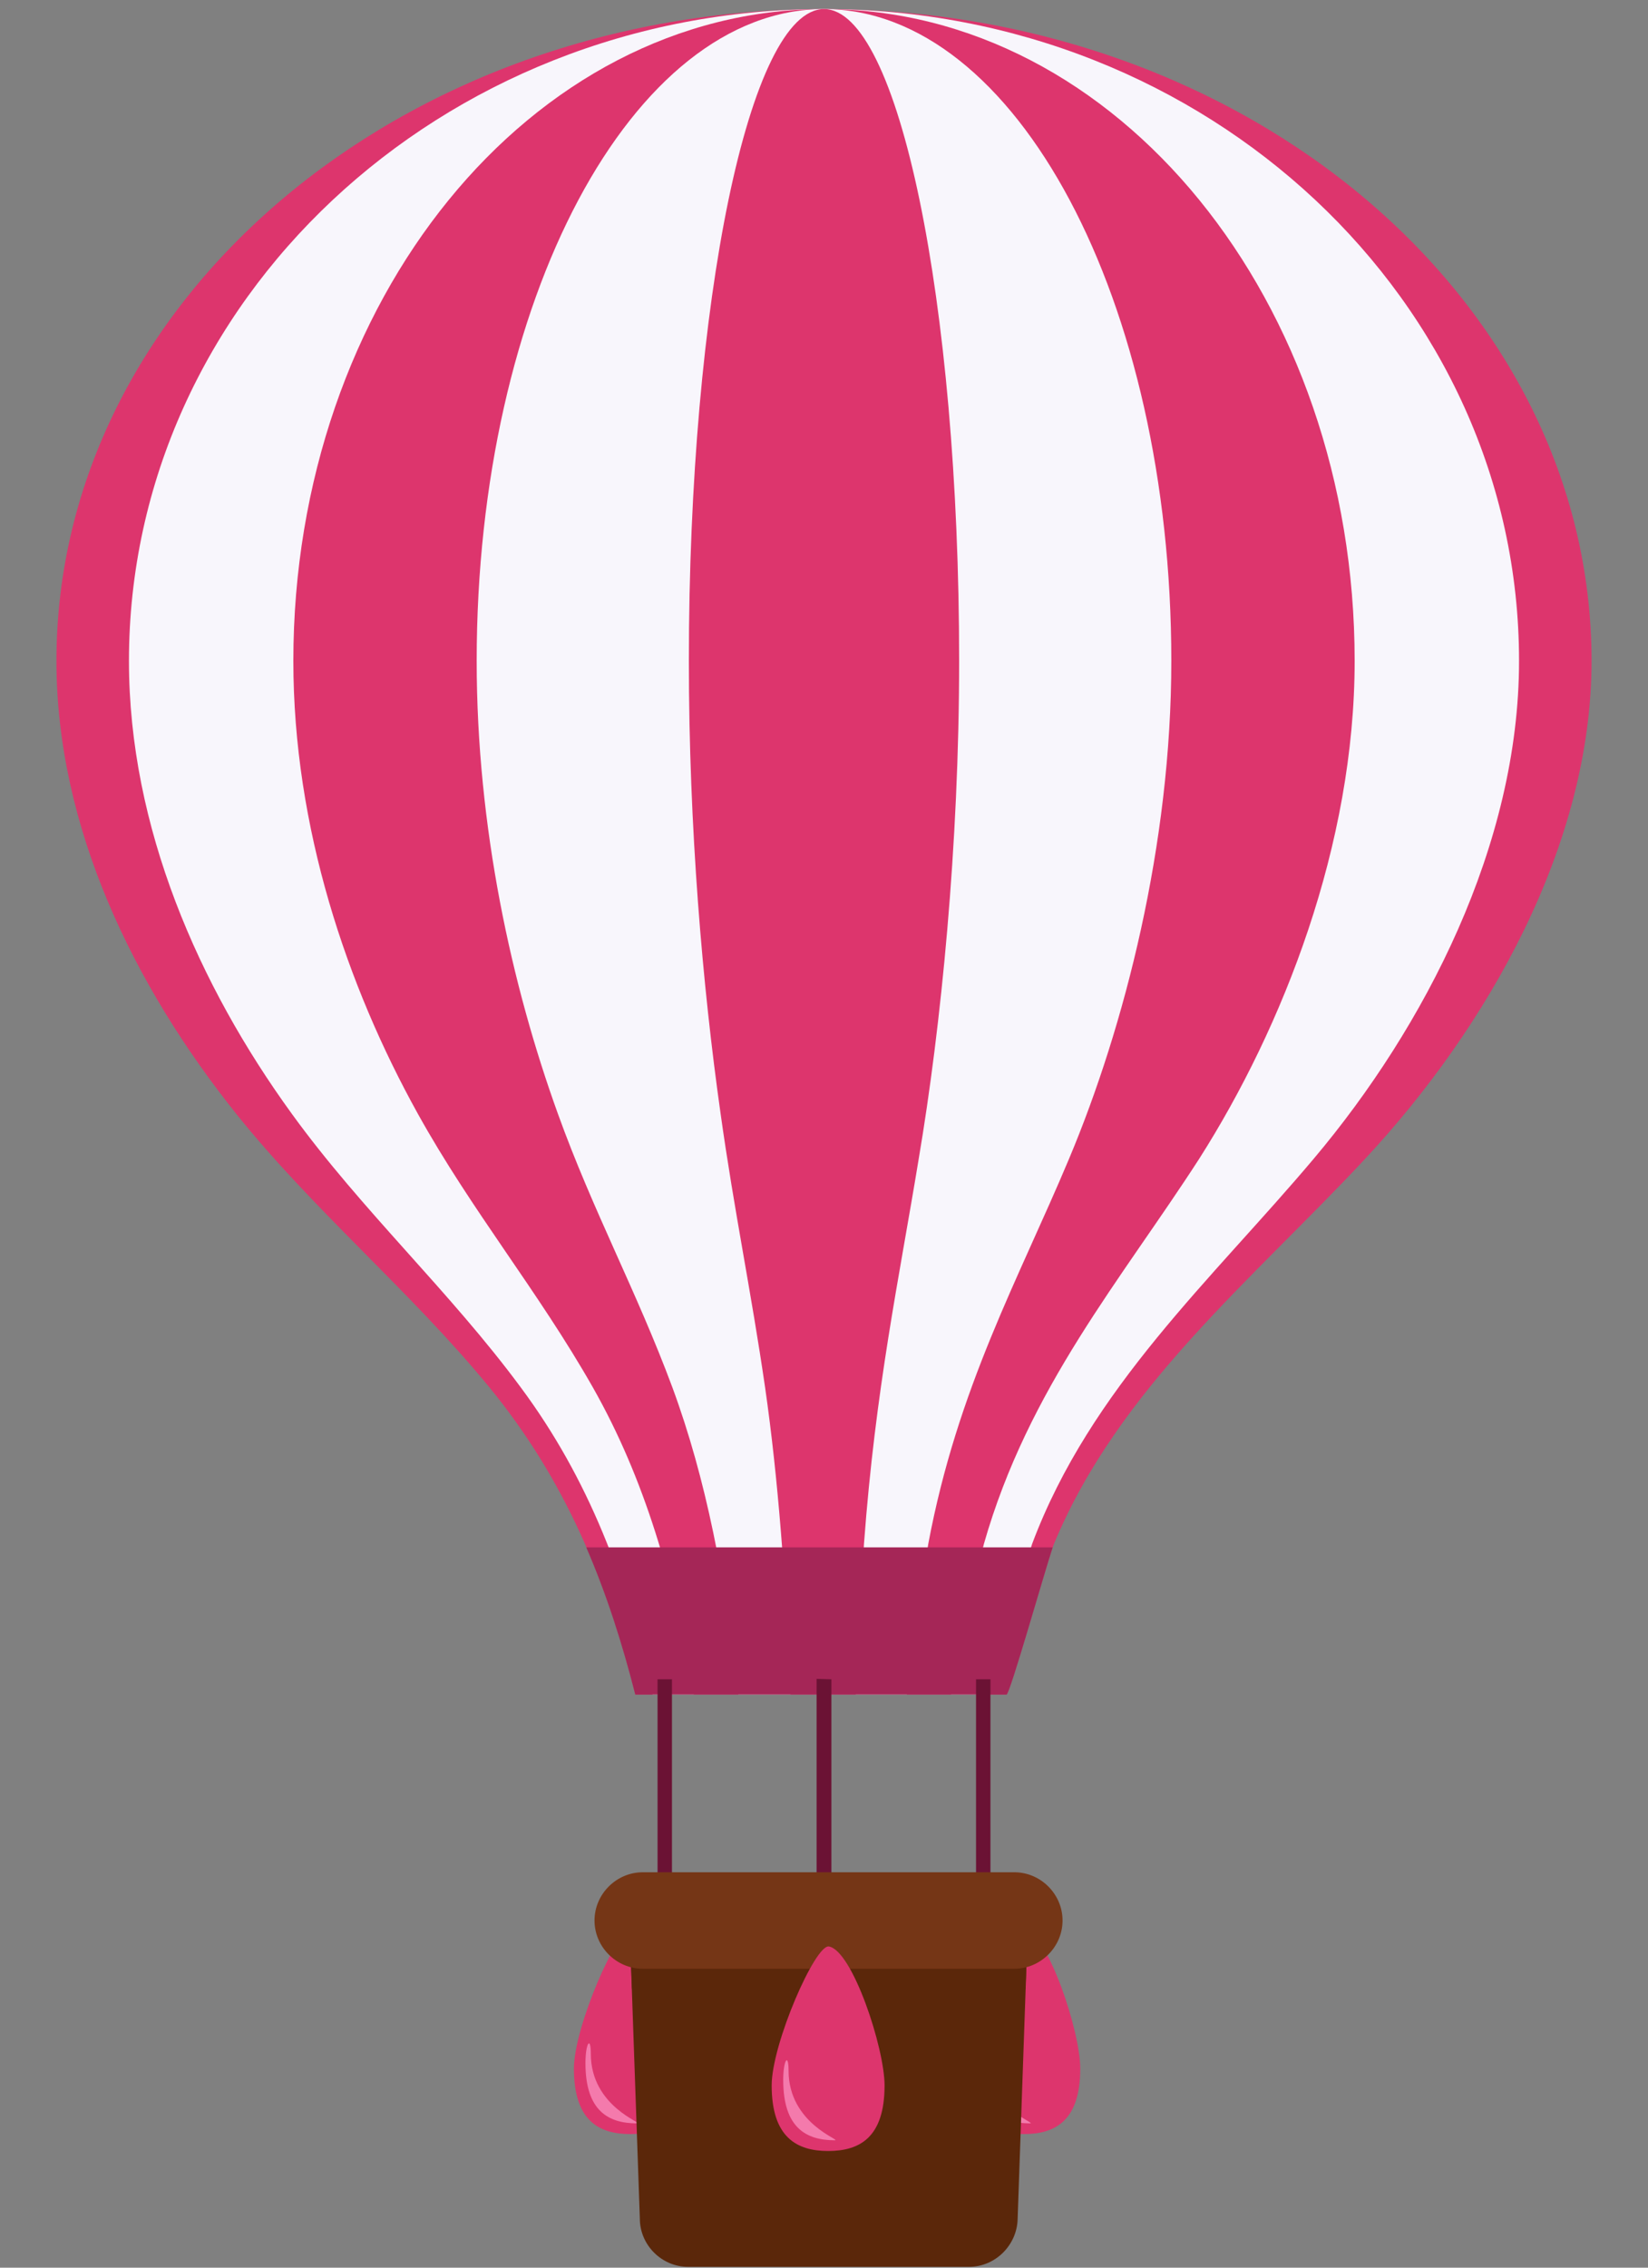 <?xml version="1.0" encoding="utf-8"?>
<!-- Generator: Adobe Illustrator 21.0.2, SVG Export Plug-In . SVG Version: 6.00 Build 0)  -->
<svg version="1.1" id="Layer_1" xmlns="http://www.w3.org/2000/svg" xmlns:xlink="http://www.w3.org/1999/xlink" x="0px" y="0px"
	 viewBox="0 0 400 550" style="enable-background:new 0 0 400 550;" xml:space="preserve">
<rect x="0" y="0" width="400" height="550" fill="#808080" stroke="none"/>
<style type="text/css">
	.st0{fill:#DD356D;}
	.st1{fill:#F8F6FC;}
	.st2{fill:#A52657;}
	.st3{fill:#6B1234;}
	.st4{fill:#F47AAC;}
	.st5{fill:#5B270A;}
	.st6{fill:#753616;}
</style>
<g>
	<g>
		<g>
			<path class="st0" d="M386.3,160.3C386.3,73,302.9,2.2,200,2.2S13.7,73,13.7,160.3c0,40.4,18.8,78.8,43.6,109.8
				c18.9,23.6,42.3,43,61.5,66.4c18.2,22.2,28.5,46.8,35.4,74.5h43.9h2.3c0,0,43.9,0,43.9,0c0.8,0,10.2-33.4,11.5-36.5
				c15.7-37.9,48.3-64.2,75.6-93.5C361.1,249.1,386.3,204.9,386.3,160.3z"/>
			<path class="st1" d="M368.7,160.3C368.7,73,293.1,2.2,200,2.2C106.9,2.2,31.3,73,31.3,160.3c0,40.4,17,78.8,39.5,109.8
				c17.1,23.6,38.3,43,55.6,66.4c16.5,22.2,25.8,46.8,32,74.5h39.8h2.1c0,0,39.7,0,39.8,0c0.7,0,9.3-33.4,10.4-36.5
				c14.2-37.9,43.7-64.2,68.4-93.5C345.8,249.1,368.7,204.9,368.7,160.3z"/>
			<path class="st0" d="M328.8,160.3C328.8,73,271.2,2.2,200,2.2C128.8,2.2,71.2,73,71.2,160.3c0,40.4,13,78.8,30.2,109.8
				c13.1,23.6,29.2,43,42.5,66.4c12.6,22.2,19.7,46.8,24.5,74.5h30.4h1.6c0,0,30.4,0,30.4,0c0.6,0,7.1-33.4,8-36.5
				c10.8-37.9,33.4-64.2,52.3-93.5C311.4,249.1,328.8,204.9,328.8,160.3z"/>
			<path class="st1" d="M284.3,160.3C284.3,73,246.6,2.2,200,2.2c-46.6,0-84.3,70.8-84.3,158.1c0,40.4,8.5,78.8,19.7,109.8
				c8.5,23.6,19.1,43,27.8,66.4c8.2,22.2,12.9,46.8,16,74.5h19.9h1.1c0,0,19.9,0,19.9,0c0.4,0,4.6-33.4,5.2-36.5
				c7.1-37.9,21.9-64.2,34.2-93.5C272.9,249.1,284.3,204.9,284.3,160.3z"/>
			<path class="st0" d="M232.8,160.3C232.8,73,218.1,2.2,200,2.2c-18.1,0-32.8,70.8-32.8,158.1c0,40.4,3.3,78.8,7.7,109.8
				c3.3,23.6,7.4,43,10.8,66.4c3.2,22.2,5,46.8,6.2,74.5h7.7h0.4c0,0,7.7,0,7.7,0c0.1,0,1.8-33.4,2-36.5
				c2.8-37.9,8.5-64.2,13.3-93.5C228.4,249.1,232.8,204.9,232.8,160.3z"/>
		</g>
		<path class="st2" d="M142.3,375.3c4.9,11.3,8.7,23.2,11.9,35.7h43.9h2.3c0,0,43.9,0,43.9,0c0.8,0,9.2-29.7,11.2-35.7H142.3z"/>
	</g>
	<g>
		<g>
			<g>
				<rect x="159.6" y="407.3" class="st3" width="3.5" height="55.8"/>
				<rect x="236.9" y="407.3" class="st3" width="3.5" height="55.8"/>
			</g>
			<polygon class="st3" points="201.8,463.2 198.2,463.2 198.2,407.2 201.8,407.3 			"/>
		</g>
		<g>
			<g>
				<g>
					<path class="st0" d="M166.7,501.7c0,12.7-6.1,15.9-13.7,15.9s-13.7-3.2-13.7-15.9c0-10.1,10.6-34.3,13.9-33.7
						C158.8,469,166.7,492.6,166.7,501.7z"/>
					<path class="st4" d="M143.4,498.1c0-4.4-1.3-2.6-1.3,2.3c0,11.6,5.6,14.6,12.5,14.6C156.5,515,143.4,511.1,143.4,498.1z"/>
				</g>
				<g>
					<path class="st0" d="M262.2,501.7c0,12.7-6.1,15.9-13.7,15.9s-13.7-3.2-13.7-15.9c0-10.1,10.6-34.3,13.9-33.7
						C254.3,469,262.2,492.6,262.2,501.7z"/>
					<path class="st4" d="M238.8,498.1c0-4.4-1.3-2.6-1.3,2.3c0,11.6,5.6,14.6,12.5,14.6C251.9,515,238.8,511.1,238.8,498.1z"/>
				</g>
			</g>
			<g>
				<path class="st5" d="M235.2,549.8H167c-6.4,0-11.7-5.3-11.7-11.7l-2.3-65.9c0-6.4,5.3-11.7,11.7-11.7h72.9
					c6.4,0,11.7,5.3,11.7,11.7l-2.3,65.9C246.9,544.5,241.6,549.8,235.2,549.8z"/>
				<path class="st5" d="M248.9,482.4l0.4-10.2c0-6.4-5.3-11.7-11.7-11.7h-72.9c-6.4,0-11.7,5.3-11.7,11.7l0.4,10.2H248.9z"/>
				<path class="st6" d="M246.2,477.5H156c-6.4,0-11.7-5.3-11.7-11.7l0,0c0-6.4,5.3-11.7,11.7-11.7h90.2c6.4,0,11.7,5.3,11.7,11.7
					l0,0C257.9,472.2,252.6,477.5,246.2,477.5z"/>
			</g>
			<g>
				<path class="st0" d="M214.7,505.8c0,12.7-6.1,15.9-13.7,15.9c-7.5,0-13.7-3.2-13.7-15.9c0-10.1,10.6-34.3,13.9-33.7
					C206.9,473.1,214.7,496.7,214.7,505.8z"/>
				<path class="st4" d="M191.4,502.2c0-4.4-1.3-2.6-1.3,2.3c0,11.6,5.6,14.6,12.5,14.6C204.5,519.1,191.4,515.2,191.4,502.2z"/>
			</g>
		</g>
	</g>
</g>
</svg>
